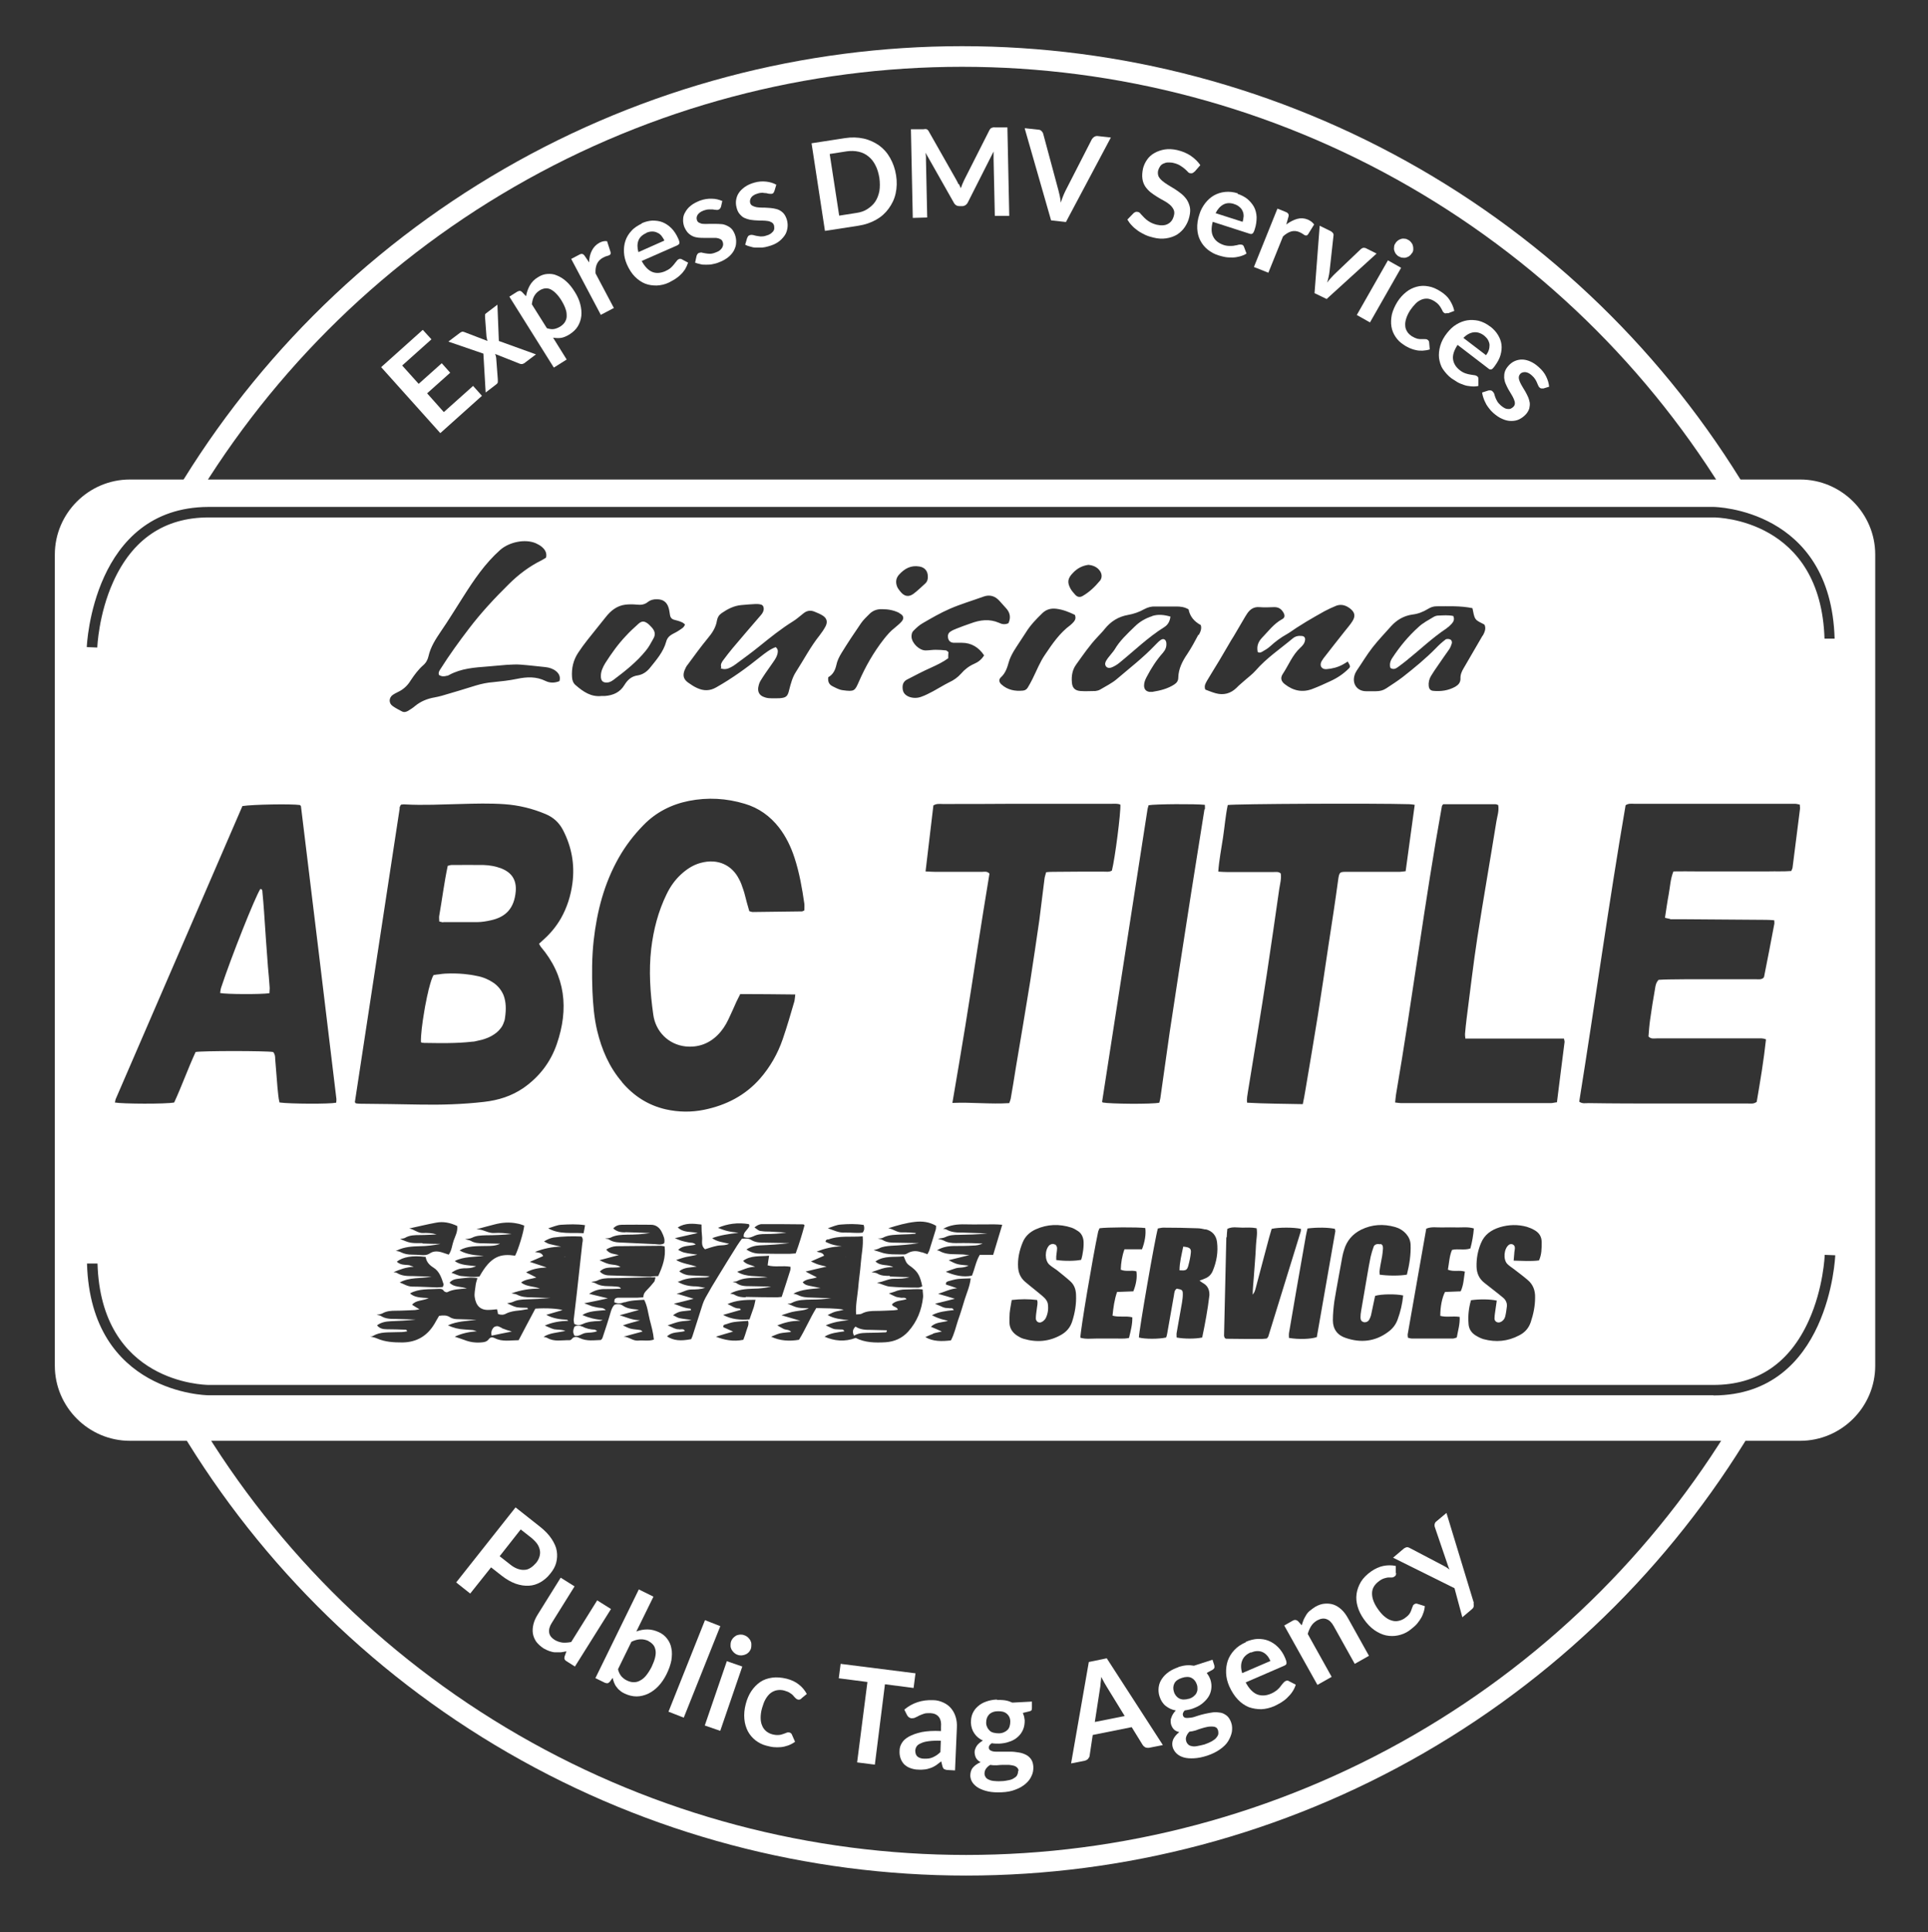 <?xml version="1.0" encoding="UTF-8"?> <svg xmlns="http://www.w3.org/2000/svg" xmlns:xlink="http://www.w3.org/1999/xlink" id="Layer_2" data-name="Layer 2" viewBox="0 0 93.53 93.72"><rect x="0" y="0" width="93.53" height="93.72" fill="#333333" stroke="none"/><defs><clipPath id="clippath"><rect width="90.6" height="23.76" style="fill: none;"></rect></clipPath><clipPath id="clippath-1"><rect x="2.93" y="68.38" width="90.6" height="25.35" transform="translate(96.47 162.1) rotate(180)" style="fill: none;"></rect></clipPath></defs><g id="Layer_1-2" data-name="Layer 1"><g><g style="clip-path: url(#clippath);"><circle cx="46.67" cy="46.67" r="43.93" style="fill: none; stroke: #fff; stroke-miterlimit: 10;"></circle></g><g style="clip-path: url(#clippath-1);"><circle cx="46.87" cy="46.55" r="43.93" style="fill: none; stroke: #fff; stroke-miterlimit: 10;"></circle></g><g><path d="M57.4,60.47c-.08.4-.18.77-.18,1.15.29.02.36,0,.42-.2.06-.22.11-.44.13-.66.02-.2-.06-.26-.37-.29Z" style="fill: #fff;"></path><path d="M55.89,29.89c-.32.1-.61.27-.85.51-.36.35-.72.68-.97,1.11-.07.11-.17.21-.25.32-.05.06-.1.12-.14.19-.06.09-.1.2-.03.3.07.1.2.09.29.05.12-.05.24-.12.34-.2.73-.59,1.4-1.25,2.2-1.75.16-.1.27-.26.3-.51-.31-.09-.6-.12-.88-.03Z" style="fill: #fff;"></path><path d="M41.03,60.99s0-.02-.01-.03c0,0,0,.02.01.03h0Z" style="fill: #fff;"></path><path d="M69.77,29.86c-.08,0-.16.03-.23.07-.25.15-.52.29-.73.49-.49.44-.91.95-1.27,1.5-.1.15-.14.31-.09.48.14.09.25.04.35-.03.14-.1.28-.21.42-.32.65-.52,1.25-1.1,1.94-1.56.1-.07.19-.15.27-.24.09-.1.14-.22.07-.37-.24-.05-.48-.03-.72-.02Z" style="fill: #fff;"></path><path d="M28.23,64.35c-.1-.06-.23-.07-.36,0-.06.14-.1.28,0,.44.21.06.35-.1.53-.13.17-.03.36,0,.57-.09-.07-.04-.09-.07-.12-.07-.21-.01-.42-.05-.61-.16Z" style="fill: #fff;"></path><path d="M24.35,64.42c-.07-.03-.14-.08-.22-.09-.06,0-.14.02-.18.06-.1.11-.14.24-.1.4.32-.07.62-.13.98-.2-.12-.04-.19-.06-.26-.08-.07-.03-.15-.05-.22-.08Z" style="fill: #fff;"></path><path d="M42.27,64.65c.21,0,.43-.01.64-.02.04,0,.12.02.11-.1-.25,0-.5-.02-.76-.02-.26,0-.51,0-.76-.16-.15.15-.15.28-.07.44.27-.16.55-.13.83-.14Z" style="fill: #fff;"></path><path d="M31.44,30.26c-.18-.14-.3-.15-.47,0-.21.19-.42.38-.61.59-.38.4-.7.85-1,1.32-.12.2-.21.4-.21.6-.01.24.08.34.28.34.13,0,.23-.06.33-.13.57-.43,1.13-.87,1.58-1.43.14-.17.25-.38.36-.58.11-.19.07-.36-.07-.52-.06-.07-.13-.14-.2-.2Z" style="fill: #fff;"></path><path d="M87.33,23.26H6.3c-2,0-3.64,1.64-3.64,3.64v39.35c0,2,1.64,3.64,3.64,3.64h81.03c2,0,3.64-1.64,3.64-3.64V26.9c0-2-1.64-3.64-3.64-3.64ZM83.11,67.68H10.09c-.06,0-5.69-.09-5.87-6.39h.51c.17,5.79,5.16,5.88,5.37,5.89h73.02c2.14,0,3.7-1.06,4.63-3.13.71-1.57.77-3.16.77-3.18l.51.02c0,.07-.29,6.78-5.9,6.8ZM5.58,53.47c.01-.05.01-.1.03-.15,2.05-4.75,4.11-9.49,6.15-14.22.52-.08,2.39-.11,2.79-.05.01.01.02.02.03.03,0,0,.02.02.02.03.58,4.73,1.15,9.46,1.72,14.2,0,.05,0,.11-.01.18-.34.07-2.21.06-2.75-.01-.06-.23-.07-.49-.1-.74-.04-.46-.07-.91-.11-1.37,0-.12-.01-.24-.1-.34-.39-.06-3.42-.06-3.76,0-.37.8-.67,1.65-1.04,2.45-.4.08-2.5.07-2.89,0ZM21.3,32.74c.11.08.24.08.38.04.04,0,.08-.02.11-.04.59-.32,1.23-.36,1.87-.41.31-.02.61-.06.92-.08.23-.01.46-.03.68-.01.4.03.8.08,1.2.12.19.02.37.08.52.2.14.12.22.27.16.48-.22.09-.46.1-.68-.01-.45-.22-.9-.2-1.38-.1-.38.08-.77.12-1.16.16-.28.02-.56.08-.83.16-.55.17-1.1.34-1.66.5-.12.03-.23.06-.35.08-.35.06-.67.19-.95.42-.1.09-.22.16-.33.23-.1.06-.2.08-.3.03-.15-.08-.31-.16-.45-.26-.2-.14-.19-.4,0-.54.08-.05.16-.1.25-.14.26-.12.47-.31.62-.56.18-.27.37-.53.61-.74.14-.12.22-.27.26-.45.1-.44.34-.81.59-1.18.38-.55.73-1.13,1.09-1.69.52-.82,1.06-1.62,1.79-2.27.44-.39,1.21-.55,1.73-.33.11.05.22.11.31.19.15.13.24.29.19.51-.07.04-.13.08-.2.12-.61.3-1.14.7-1.62,1.18-.68.67-1.33,1.37-1.91,2.13-.49.64-.96,1.29-1.39,1.97-.06.09-.12.18-.07.31ZM19.38,39.19s.03-.08.04-.11c0-.01.02-.02.04-.05.05,0,.11-.02.18-.01.9.05,1.8,0,2.7-.02.71-.02,1.42-.04,2.14.01.69.05,1.35.21,1.99.48.38.16.65.41.84.77.42.81.58,1.67.46,2.58-.08.61-.26,1.18-.56,1.71-.22.38-.49.71-.81,1-.08.07-.15.14-.25.23.03.05.05.1.08.14,1.21,1.42,1.37,3.02.78,4.73-.3.87-.84,1.58-1.61,2.12-.58.4-1.22.6-1.92.68-1.04.12-2.09.15-3.14.13-.95-.02-1.91-.03-2.86-.04-.08,0-.16-.01-.22-.02-.03-.03-.03-.04-.04-.05,0-.01-.01-.03,0-.04.72-4.74,1.45-9.48,2.17-14.22ZM34.96,32.42c.19.07.34.03.49-.05.08-.04.16-.09.24-.15.39-.29.78-.57,1.16-.88.52-.42,1.04-.84,1.62-1.2.18-.11.34-.26.51-.39.16-.13.34-.16.53-.08.15.06.3.12.43.21.18.13.21.3.11.5-.08.15-.18.3-.29.44-.44.55-.76,1.17-1.14,1.76-.18.27-.26.59-.34.9-.07.31-.16.37-.47.39-.15,0-.3.01-.44,0-.11,0-.21-.02-.31-.06-.2-.07-.3-.22-.28-.44.02-.12.05-.24.11-.34.16-.26.34-.52.52-.77.12-.18.26-.34.31-.56.02-.11.03-.21-.09-.31-.27.1-.5.28-.73.46-.68.55-1.39,1.06-2.15,1.49-.31.18-.61.18-.92.04-.16-.07-.31-.17-.45-.27-.22-.16-.27-.34-.17-.6.04-.1.09-.2.16-.28.31-.42.62-.85.95-1.25.22-.26.41-.54.46-.88.03-.16.1-.27.23-.36.29-.2.6-.36.96-.39.23-.02.45-.04.68-.05.08,0,.16,0,.24.02.11.02.15.09.16.2,0,.13-.06.23-.14.32-.46.53-.91,1.06-1.36,1.59-.16.19-.32.4-.47.6-.07.1-.14.2-.09.35ZM61,31.61c.07.07.15.05.22.01.14-.08.28-.16.4-.27.25-.23.52-.43.81-.59.16-.09.31-.21.47-.31.16-.1.32-.2.48-.3.29-.17.58-.34.87-.5.19-.1.38-.19.58-.27.25-.09.48-.01.68.15.22.18.25.36.1.6-.11.18-.26.34-.39.51-.34.43-.68.86-1.02,1.3-.03.04-.06.09-.09.14-.11.21,0,.39.23.38.28-.02.56-.09.81-.23.07-.04.14-.08.23-.14.13.22.14.25.05.34-.26.26-.56.46-.89.61-.28.13-.56.26-.85.37-.5.2-.95.1-1.36-.22-.18-.14-.23-.3-.1-.5.28-.42.46-.91.85-1.27.11-.1.21-.21.23-.37.02-.11-.04-.19-.15-.2-.17-.02-.32.01-.45.12-.61.51-1.27.95-1.8,1.56-.15.17-.34.31-.51.46-.14.13-.29.24-.42.38-.29.28-.63.36-1,.26-.18-.05-.35-.12-.51-.18-.07-.19.02-.31.09-.44.19-.32.39-.64.59-.97.16-.27.31-.53.47-.8.07-.13.15-.25.23-.38.16-.27.31-.53.47-.8.06-.1.12-.21.19-.31.14-.2.32-.32.58-.3.24.02.48.01.73,0,.22,0,.35.1.45.28.07.13.06.24-.08.31-.4.22-.66.58-.97.9-.18.19-.26.4-.21.66ZM71.08,50.38c.84,0,1.63,0,2.42,0,.79,0,1.58,0,2.37,0,.02.09.03.13.03.16-.12.97-.25,1.94-.37,2.93-.12.01-.21.04-.3.04-2.42,0-4.84,0-7.26,0-.09,0-.18-.02-.29-.03.02-.14.02-.26.04-.37.8-4.66,1.39-9.36,2.23-14.01,0-.02.03-.04.06-.09.83,0,1.67,0,2.52,0,.05,0,.1.02.15.04.05.29-.05.55-.09.81-.3,1.87-.63,3.74-.92,5.61-.2,1.3-.35,2.61-.52,3.92-.03.25-.06.51-.08.76,0,.06,0,.13.02.24ZM73.22,60.37s-.02.01-.03.02c-.23.18-.28.7-.07.92.09.09.21.17.32.25.22.17.45.34.66.52.27.22.38.52.37.86,0,.41-.08.8-.21,1.19-.1.3-.29.51-.57.65-.55.29-1.13.34-1.72.18-.14-.04-.27-.11-.4-.19-.2-.13-.32-.32-.33-.57-.03-.38.01-.75.12-1.13.44-.06.94-.05,1.25.02-.03.21-.06.42-.09.63-.01.08-.02.16-.02.24,0,.15.16.23.29.17.12-.05.2-.15.23-.27.04-.16.06-.32.08-.48.02-.17-.05-.32-.18-.43-.13-.11-.27-.22-.41-.33-.17-.13-.34-.27-.51-.4-.25-.2-.36-.46-.37-.77-.01-.4.06-.78.21-1.14.17-.42.5-.65.92-.78.43-.13.88-.14,1.31-.02.13.04.25.09.37.16.23.13.35.32.35.59,0,.3,0,.59-.13.88-.4.05-.8.02-1.23.01.01-.14.02-.24.03-.34,0-.09.03-.19.03-.28,0-.15-.16-.23-.29-.15ZM71.06,61.7c-.05.32-.06.64-.2.94-.27.01-.52.02-.76.03-.14.27-.23.7-.23,1.16.3.08.61,0,.94.05.02.34-.08.66-.14,1-.07.02-.13.05-.19.05-.66,0-1.32,0-1.98,0-.06,0-.13-.02-.2-.04,0-.06-.02-.12-.01-.17.3-1.71.6-3.41.9-5.12.26-.11.52-.05.77-.06.26,0,.51-.01.77,0,.25,0,.51-.03.77.05-.03.33-.08.64-.17.97-.29.1-.59,0-.89.07-.13.3-.14.63-.2.96.29.12.57,0,.84.1ZM66.95,60.36c-.12-.04-.27,0-.31.11-.06.16-.11.33-.15.5-.06.29-.11.58-.16.87-.1.58-.2,1.16-.3,1.75-.02.11-.03.21-.03.32,0,.12.05.19.14.22.1.03.22-.01.28-.11.04-.07.07-.15.09-.22.05-.24.1-.47.15-.71.02-.08.03-.16.05-.23.28-.09,1.01-.1,1.36-.02-.04.4-.13.79-.27,1.17-.09.25-.25.45-.46.6-.63.47-1.33.54-2.06.29-.4-.13-.62-.43-.62-.85,0-.31.03-.62.07-.92.12-.73.26-1.45.39-2.18.02-.11.05-.21.08-.31.13-.45.41-.78.83-.99.53-.26,1.08-.29,1.65-.13.21.06.39.17.54.34.13.15.2.32.21.51.02.5-.06.99-.18,1.46-.33.06-.93.06-1.32,0,0-.07-.02-.15,0-.22.03-.23.08-.45.12-.68.02-.12.03-.24.04-.36,0-.1,0-.19-.12-.23ZM62.14,42.38c-.11-.11-.24-.08-.36-.08-.75,0-1.51,0-2.26,0-.13,0-.26-.01-.42-.02.04-.57.15-1.11.23-1.65.08-.53.12-1.06.23-1.58.38-.06,7.13-.09,8.82-.04.08,0,.16.02.25.03-.15,1.08-.29,2.14-.44,3.22-.11.01-.2.03-.28.03-.34,0-.67,0-1.01,0-.5,0-1,0-1.49,0-.42,0-.44-.02-.5.43-.14,1.04-.3,2.07-.46,3.11-.17,1.14-.34,2.29-.52,3.43-.2,1.22-.4,2.44-.61,3.66-.03.2-.07.39-.12.64-.93-.02-1.81-.02-2.7-.07-.03-.2.02-.37.04-.54.31-1.91.63-3.82.92-5.73.21-1.37.4-2.74.6-4.11.04-.25.11-.5.07-.74ZM59.51,60.01c0-.13.02-.27.03-.4.24-.12.49-.06.72-.06.23,0,.45-.02.7.03.05.28-.02.55-.03.81-.01.27-.03.54-.05.81-.02.27-.04.54-.06.8-.02.27-.05.53-.05.8.09-.1.12-.22.15-.33.22-.82.43-1.64.65-2.45.04-.14.08-.28.12-.41.33-.08,1.08-.08,1.42,0,0,.05,0,.11-.02.16-.52,1.68-1.04,3.36-1.56,5.05-.01.04-.04.07-.08.11-.07,0-.15.02-.23.02-.58,0-1.16,0-1.73-.01-.02,0-.05-.02-.08-.04,0-.03-.03-.07-.03-.11.04-1.59.07-3.17.11-4.76ZM62.53,64.67c.12-.7.24-1.4.36-2.1.15-.87.31-1.75.46-2.62.02-.12.05-.23.08-.36.48-.06,1.02-.05,1.33.02,0,.04.02.07.02.11-.3,1.72-.6,3.44-.9,5.14-.29.1-.88.12-1.35.04,0-.07-.01-.15,0-.22ZM71.93,30.82c-.31.53-.62,1.07-.93,1.6-.09.15-.16.31-.15.5,0,.19-.1.3-.25.39-.34.19-.71.24-1.09.2-.12-.02-.18-.09-.2-.22-.02-.18.02-.35.11-.5.1-.17.22-.34.33-.5.18-.27.37-.53.55-.79.06-.09.1-.19.13-.29.02-.08-.01-.17-.1-.2-.06-.02-.14-.02-.19,0-.17.13-.33.27-.48.43-.5.51-1.05.96-1.61,1.4-.26.2-.53.37-.8.55-.15.1-.31.14-.5.14-.16,0-.32,0-.48,0-.46,0-.73-.41-.52-.88.02-.04.04-.07.06-.11.26-.38.49-.77.77-1.13.28-.36.6-.69.9-1.03.28-.31.62-.51,1.04-.57.27-.03.52-.13.75-.27.13-.08.26-.13.42-.13.58,0,1.15-.03,1.74.09.05.2.06.39.15.52.08.12.26.18.4.26.01,0,.02.02.04.03.08.19,0,.36-.09.53ZM58.49,59.63c.32.08.51.3.55.62.06.48-.02.94-.2,1.38-.07.18-.2.32-.39.39-.07.03-.14.06-.26.1.09.07.15.11.22.15.18.12.26.3.26.52,0,.01,0,.03,0,.04-.08.69-.21,1.38-.35,2.05-.33.07-.87.07-1.24,0,0-.07-.01-.15,0-.22.08-.49.18-.98.26-1.47.02-.13.04-.27.04-.4,0-.21-.02-.23-.29-.28-.12.07-.12.2-.14.32-.11.62-.22,1.24-.33,1.87-.01.06-.03.13-.05.18-.36.08-1.03.08-1.32,0,0-.32.79-4.87.92-5.29.08-.01.17-.04.26-.04.55,0,1.1.01,1.65.03.13,0,.27.03.4.06ZM55.13,61.68c.04.28-.01.61-.15.96-.25.01-.52.02-.79.03-.13.38-.18.76-.22,1.15.32.09.64,0,.96.08.01.34-.08.66-.16,1-.27.06-.54.02-.8.03-.26,0-.51,0-.77,0-.26,0-.53.04-.79-.04,0-.35.59-3.85.86-5.13.01-.06.05-.12.07-.18.33-.05,1.88-.06,2.22-.01.04.29-.02.67-.16,1.03h-.85c-.12.33-.17.66-.18.99.26.11.52.01.76.08ZM51.17,60.37c-.07-.05-.15-.03-.23.01-.01,0-.02.02-.03.02-.23.22-.24.74,0,.95.11.1.24.17.36.26.22.18.44.35.65.54.19.17.27.39.28.65.02.45-.05.88-.19,1.31-.09.28-.27.49-.53.64-.58.33-1.19.38-1.83.19-.1-.03-.2-.08-.29-.14-.24-.15-.39-.37-.39-.66,0-.15,0-.3.01-.44.02-.2.06-.4.1-.64.43-.05.83-.05,1.23,0,.05.15,0,.28-.01.41-.02.16-.05.32-.05.48,0,.15.14.25.28.18.08-.04.16-.11.2-.19.11-.22.14-.46.1-.71-.02-.1-.09-.2-.16-.27-.14-.14-.31-.26-.46-.39-.17-.14-.34-.27-.5-.41-.2-.18-.3-.41-.32-.67-.03-.42.06-.83.22-1.22.12-.3.35-.51.64-.64.56-.25,1.14-.27,1.73-.08.11.04.22.1.32.17.15.1.23.25.26.44.03.25-.02.66-.11.95-.28.06-.8.07-1.21.01,0-.06,0-.12,0-.18.01-.13.04-.27.04-.4,0-.06-.04-.13-.08-.17ZM43.17,61.89c-.22,0-.43,0-.62-.12-.08-.04-.18-.04-.27-.06.34-.11.67-.27,1.05-.24-.26-.16-.6-.03-.86-.28.43-.3.91-.19,1.37-.25.06.13.09.25.16.34.07.09.19.15.28.23.25.2.37.42.46.89-.07.02-.14.07-.21.06-.46,0-.92-.01-1.37-.05-.19-.02-.37-.12-.62-.19.33-.04.56-.2.84-.19.25,0,.5,0,.74-.08-.32,0-.64-.02-.96-.03ZM44.71,60.75c-.22-.08-.44-.09-.66.03-.06.03-.12.07-.18.07-.39-.01-.78.03-1.16-.11-.11-.04-.23-.07-.33-.1.08-.02.18-.04.26-.08.18-.1.38-.11.58-.13.45-.02.91-.06,1.36-.13-.37,0-.74-.02-1.1-.02-.23,0-.45,0-.66-.13-.07-.04-.15-.05-.24-.07.09-.01.18,0,.25-.04.3-.16.62-.14.94-.16.21,0,.43-.02.64-.03,0-.01.01-.03.02-.04-.23-.01-.45-.04-.68-.03-.24.01-.42-.17-.66-.2.44-.14.86-.26,1.3-.31.35-.04.69,0,1.02.19,0,.07,0,.14-.02.2-.1.33-.21.67-.31,1-.02.06-.06.11-.09.18-.1-.04-.19-.07-.28-.1ZM45.26,64.69c.12-.04.25-.06.43-.1-.2-.09-.35-.16-.53-.23.24-.24.54-.2.83-.29-.18-.05-.31-.07-.43-.12-.13-.04-.24-.1-.35-.15.31-.17.68-.21,1.06-.25-.06-.13-.15-.08-.22-.09-.08-.02-.16,0-.24-.03-.08-.02-.15-.06-.22-.09-.07-.03-.15-.06-.23-.1.33-.08.66-.16.96-.24-.25-.08-.53-.16-.81-.24.3-.09.58-.24.92-.27-.18-.06-.37-.13-.54-.18-.02-.12.06-.14.11-.16.15-.04.31-.09.47-.11.2-.02.4-.02.62-.03-.04.38-.19.7-.29,1.02-.1.33-.2.67-.32,1-.11.33-.18.67-.35.99-.44.05-.86.06-1.24-.16.1-.04.23-.11.36-.15ZM45.88,61.69c.15-.05.32-.12.49-.17.17-.05.37,0,.62-.13-.24-.03-.39-.03-.54-.07-.15-.04-.29-.12-.43-.19.32-.08.66-.16,1.01-.25-.11,0-.21-.02-.32-.03-.12,0-.24-.01-.36-.01-.27,0-.54-.02-.78-.16-.03-.02-.08-.02-.12-.03.27-.16.55-.21.86-.21.3,0,.59,0,.89-.02.16,0,.32-.03.47-.1-.19,0-.38-.02-.57-.02-.24,0-.48-.01-.73,0-.2,0-.4-.02-.58-.12-.08-.04-.18-.06-.29-.09.13-.03.26-.03.36-.08.2-.1.41-.11.63-.11.47-.01.94-.02,1.41-.07-.39-.01-.78-.03-1.17-.04-.28,0-.56,0-.82-.15-.04-.03-.1-.02-.16-.03.33-.19.7-.23,1.07-.22.47.01.94,0,1.41,0,.12,0,.24.01.39.02-.15.5-.29.97-.44,1.46h-.65c-.19.32-.24.67-.38,1.01-.44.09-.87-.02-1.27-.19ZM46.2,53.51c.22-1.29.43-2.52.63-3.75.2-1.23.39-2.47.58-3.7.19-1.23.39-2.46.59-3.68-.11-.13-.24-.09-.35-.09-.77,0-1.53,0-2.3,0-.13,0-.26-.01-.45-.02.13-1.11.26-2.16.38-3.2.16-.1.31-.07.45-.07,1.14,0,2.29,0,3.43-.01,1.59,0,3.17,0,4.76,0,.14,0,.29-.02.43.04.03.35-.26,2.62-.41,3.2-.13.08-.29.05-.43.05-.78,0-1.56,0-2.34.01-.13,0-.27,0-.42.02-.03.12-.07.22-.08.32-.09.67-.16,1.33-.25,2-.14.98-.29,1.97-.44,2.95-.23,1.41-.46,2.81-.7,4.21-.08.5-.16,1.01-.25,1.51-.01.06-.04.12-.07.21-.91.06-1.82-.05-2.75-.01ZM58.43,39.26c-.21,1.34-.43,2.68-.64,4.02-.2,1.29-.4,2.57-.6,3.86-.15.98-.3,1.96-.45,2.95-.15,1.04-.29,2.07-.44,3.11-.01.1-.04.2-.06.29-.37.08-2.38.06-2.75-.01,0-.01-.02-.02-.02-.03,0-.01-.01-.03,0-.04.73-4.72,1.47-9.45,2.2-14.17.01-.06.04-.13.05-.18.33-.06,2.27-.07,2.73-.02,0,.07.01.15,0,.22ZM58.14,30.78c-.17.32-.34.64-.54.94-.24.35-.43.72-.44,1.15,0,.15-.07.25-.19.33-.32.21-.69.3-1.06.36-.05,0-.11,0-.16,0-.17-.03-.25-.14-.25-.31,0-.15.06-.29.13-.42.22-.42.47-.81.79-1.17.12-.14.18-.29.16-.48-.02-.17-.15-.23-.28-.13-.1.07-.18.16-.27.25-.57.6-1.22,1.1-1.84,1.63-.24.21-.54.35-.82.52-.07.04-.15.06-.23.07-.24,0-.48.02-.73,0-.26-.02-.39-.15-.41-.41-.03-.32.02-.62.21-.88.33-.46.65-.93,1.04-1.34.12-.13.24-.25.35-.39.29-.36.66-.59,1.12-.67.28-.05.54-.14.79-.28.17-.09.34-.14.54-.13.34,0,.67,0,1.01,0,.2,0,.4.02.6.14q.09.49.59.76c.06.18-.02.34-.1.49ZM53.36,28.17c-.24.29-.51.55-.84.74-.14.08-.26.05-.36-.06-.08-.09-.16-.18-.22-.28-.18-.32-.15-.52.12-.79.2-.21.44-.34.74-.38.23.02.44.11.57.31.09.14.1.31,0,.45ZM52.14,29.82c.06.14.03.24-.04.33-.05.06-.11.12-.17.17-.52.38-.88.91-1.23,1.43-.25.36-.41.78-.61,1.18-.07.14-.15.29-.23.42-.05.08-.12.14-.23.15-.39.04-.75-.03-1.05-.3-.12-.11-.14-.24-.02-.35.22-.2.3-.46.38-.74.05-.18.14-.35.23-.51.19-.31.4-.61.59-.91.22-.36.51-.66.81-.95.19-.18.41-.24.67-.21.33.04.62.16.89.29ZM48.92,30.23c-.16.08-.32.05-.46-.02-.46-.2-.92-.14-1.37.03-.23.08-.46.16-.68.25-.1.04-.2.08-.29.14-.12.07-.15.18-.13.31.03.15.12.23.27.24.13,0,.27,0,.4,0,.46,0,.82.22,1.08.61-.12.2-.29.33-.48.41-.25.11-.46.27-.64.48-.16.18-.36.32-.58.42-.26.13-.51.29-.77.43-.19.1-.38.2-.58.27-.19.07-.4.07-.59,0-.17-.07-.29-.18-.31-.38-.02-.19.02-.35.2-.45.39-.2.78-.41,1.19-.59.28-.13.56-.26.82-.45,0-.1,0-.21.01-.3-.05-.03-.08-.07-.11-.08-.17-.02-.35-.03-.52-.03-.16,0-.32.03-.48.03-.3,0-.65-.34-.68-.64-.01-.13.02-.25.11-.33.13-.13.27-.26.43-.35.43-.25.86-.5,1.32-.7.53-.23,1.08-.39,1.63-.59.3-.11.56-.03.77.2.12.13.23.26.35.39.17.2.21.43.1.68ZM44.89,28.3c-.19.17-.37.35-.57.5-.23.17-.44.14-.63-.09-.06-.07-.12-.15-.16-.23-.09-.21-.08-.42.08-.6.27-.3.58-.47.99-.4.25.04.41.21.41.48.01.12-.02.25-.13.35ZM43.62,29.74c.23.11.26.27.09.44-.09.1-.2.18-.3.27-.21.16-.37.35-.53.55-.5.64-.9,1.34-1.22,2.08-.19.43-.21.48-.78.4-.17-.02-.33-.11-.49-.19-.16-.08-.24-.21-.21-.44.23-.13.33-.33.39-.58.04-.21.14-.41.25-.59.3-.49.62-.97.95-1.45.11-.16.26-.3.41-.45.17-.17.38-.24.62-.23.29,0,.56.05.82.18ZM40.78,59.4c.37-.03.74-.04,1.12.02.04.14.04.25-.05.37-.28.04-.57-.01-.86,0-.29.02-.54-.11-.83-.21.22-.07.42-.17.63-.18ZM40.17,60.13c.54-.21,1.11-.11,1.68-.16.04.47-.06.88-.09,1.29-.03.42-.1.83-.13,1.24-.04.41-.13.82-.1,1.26.11-.01.21,0,.28-.04.22-.12.46-.13.7-.13.28,0,.56-.02.85-.03.06,0,.13-.02.2-.03-.06-.16-.25-.12-.29-.26.19-.2.47-.17.71-.25-.08-.11-.19-.05-.28-.07-.09-.02-.19-.02-.27-.06-.1-.04-.19-.09-.31-.15.1-.03.19-.05.27-.08.18-.08.36-.11.55-.11.27,0,.53-.04.82,0,0,.14.03.26.02.37-.07.63-.29,1.19-.72,1.67-.3.33-.67.49-1.1.52-.5.03-1,.02-1.45-.21-.53.2-1.03.15-1.51-.06.28-.18.62-.21.96-.26-.05-.12-.14-.08-.21-.09-.09-.01-.19,0-.28-.02-.08-.02-.15-.06-.22-.09-.07-.03-.14-.07-.19-.09.35-.15.73-.22,1.12-.25-.36-.04-.72-.07-1.03-.25.11-.05.23-.12.36-.16.14-.04.28-.05.42-.1-.44-.08-.88-.06-1.33-.08-.31.5-.53,1.04-.84,1.54-.47.08-.93.05-1.35-.15.13-.05.27-.12.42-.16.17-.04.34-.04.55-.07-.11-.13-.26-.09-.37-.15-.11-.06-.21-.11-.3-.17.34-.13.68-.23,1.12-.22-.35-.1-.63-.19-.92-.27.23-.07.45-.16.67-.19.22-.04.45-.04.66-.15-.17,0-.35,0-.52-.03-.17-.03-.32-.12-.52-.19.08-.01.15,0,.21-.04.3-.16.62-.15.94-.16.32,0,.64-.02.97-.07-.33,0-.66-.02-.98-.03-.22,0-.43-.02-.63-.12-.08-.04-.17-.05-.22-.07.4-.21.86-.22,1.32-.27-.15-.03-.3-.06-.45-.09-.16-.03-.31-.05-.42-.19.19-.18.45-.15.69-.24-.19-.09-.34-.17-.55-.28.38-.09.7-.17,1.02-.24-.13-.03-.27-.06-.4-.1-.13-.04-.24-.1-.36-.15.2-.09.42-.18.64-.28-.08-.18-.25-.14-.36-.2.39-.15.79-.25,1.22-.25-.14-.02-.28-.04-.42-.08-.13-.03-.25-.09-.37-.14,0-.11.08-.11.13-.13ZM30.32,63.17c.3-.1.61-.1.93-.12.16.31.19.65.27.97.08.31.17.62.2.96-.26.09-.52.02-.77.05-.25.02-.45-.19-.7-.19.3-.08.6-.16.92-.25-.03-.02-.06-.06-.1-.07-.16-.03-.32-.03-.48-.07-.14-.04-.27-.11-.37-.16.12-.04.27-.09.42-.13.14-.04.28-.07.41-.12-.35.01-.65-.14-.99-.24.31-.08.61-.17.94-.26-.09-.01-.16-.03-.22-.03-.2-.02-.4-.06-.57-.18-.12-.08-.25-.09-.4-.04-.09.09-.14.21-.18.34-.12.42-.26.84-.4,1.26-.01.04-.04.07-.08.11-.34.01-.68.07-1.02-.09-.14-.07-.28-.1-.4.05-.02.03-.07.05-.11.05-.36-.01-.73.09-1.07-.11-.06-.03-.13-.04-.18-.05.28-.19.64-.2,1.06-.29-.24-.08-.4-.05-.55-.08-.15-.04-.3-.12-.45-.18.36-.16.73-.22,1.14-.23-.04-.03-.05-.05-.06-.05-.35-.02-.68-.06-1.01-.24.28-.08.54-.16.79-.23-.22-.07-.79-.11-1.32-.07-.13.25-.27.51-.41.77-.13.25-.26.5-.4.76-.4,0-.79.09-1.16-.1-.1-.05-.21-.06-.29.05-.1.14-.25.15-.39.16-.27.02-.54-.02-.79-.12-.16-.06-.33-.11-.47-.16.32-.15.68-.24,1.07-.26-.07-.02-.13-.05-.2-.06-.13-.01-.27-.02-.4-.03q-.42-.02-.8-.2c.43-.2.91-.21,1.39-.27-.29-.01-.58-.02-.87-.03-.15,0-.29-.01-.43-.1-.16-.1-.33-.09-.52-.06-.08.13-.15.26-.22.38-.35.59-.86.9-1.56.91-.42,0-.83-.02-1.22-.19-.11-.05-.23-.07-.35-.1.05,0,.11,0,.15-.03.36-.21.75-.16,1.14-.18.17,0,.34,0,.51-.04-.02-.09-.08-.08-.13-.08-.28-.01-.56-.02-.85-.02-.18,0-.35-.03-.48-.19.2-.15.43-.19.67-.2.4-.02.81-.03,1.21-.08-.32-.01-.64-.02-.96-.03-.26,0-.51,0-.74-.15-.05-.03-.13-.03-.2-.05.1-.02.2-.03.28-.07.21-.12.43-.13.66-.13.3,0,.59-.02.89-.03.06,0,.12-.02.25-.04-.16-.09-.25-.15-.36-.22.19-.23.49-.18.81-.32-.38-.03-.68-.02-.91-.23.43-.24.92-.19,1.4-.22.1,0,.18,0,.24.1.03.04.13.08.17.06.27-.14.57-.15.95-.18-.33-.11-.63-.05-.84-.28.09-.11.21-.16.34-.18.33-.04.66-.1,1.01-.04-.04.14-.08.25-.09.37-.02.19-.07.38-.04.56.06.4.27.64.71.61.12,0,.24-.02.37-.03.02.08.04.15.05.23.14.05.27.05.39-.02.2-.1.41-.13.62-.15.15-.01.29-.05.45-.07-.02-.03-.03-.05-.04-.06-.17-.01-.35,0-.52-.03-.17-.04-.32-.13-.46-.19.08-.02.2-.03.29-.07.2-.1.41-.11.63-.12.4-.01.79-.03,1.19-.07-.32,0-.64-.02-.97-.03-.23,0-.45-.02-.66-.13-.08-.04-.18-.04-.27-.06.44-.16.9-.24,1.38-.23-.29-.13-.64-.08-.91-.3.21-.16.47-.16.74-.24-.19-.1-.34-.17-.5-.25.31-.17.63-.22,1-.24-.3-.1-.57-.19-.82-.27.21-.09.43-.18.65-.28-.09-.2-.27-.16-.4-.2.4-.16.82-.25,1.27-.26-.19-.04-.39-.08-.58-.13-.08-.02-.14-.07-.25-.12.16-.1.3-.16.46-.19.45-.06.91-.07,1.36-.05.09.11.06.22.04.32-.09.82-.18,1.63-.27,2.45-.05.43-.1.85-.15,1.28,0,.06.02.13.03.19.14.08.28.07.4.01.25-.12.52-.14.79-.15.06,0,.13-.02.19-.05-.35-.02-.69-.11-.99-.24.31-.2.71-.2,1.14-.24-.14-.13-.26-.1-.37-.12-.1-.02-.21-.04-.31-.07-.11-.04-.22-.09-.37-.14.41-.08.79-.16,1.15-.24-.28-.07-.57-.14-.91-.22.27-.18.53-.24.81-.23.24,0,.48-.01.73-.02-.05-.1-.14-.09-.21-.1-.13-.01-.27-.02-.4-.02-.22,0-.43-.03-.62-.14-.06-.03-.13-.04-.21-.07.11-.02.21-.02.29-.06.21-.11.44-.12.67-.12.58,0,1.16-.03,1.73-.04.13,0,.27,0,.43,0-.03.09-.03.16-.06.21-.12.15-.24.29-.37.42-.09.09-.16.18-.16.34-.11,0-.21.02-.31.02-.31,0-.62,0-.93,0-.05,0-.11.03-.14.06-.03.03-.02.1-.03.16.17.08.32.06.48,0ZM20.48,60.3c-.19,0-.38.01-.56-.02-.17-.03-.33-.11-.51-.18.09-.02.17-.02.23-.05.23-.14.49-.14.74-.14.27,0,.54-.02.8-.03-.22-.07-.45-.08-.67-.07-.24.01-.42-.18-.66-.22.43-.09.86-.2,1.3-.28.35-.07.69,0,1.03.16.03.27-.09.48-.17.7-.08.22-.09.47-.24.69-.1-.03-.2-.07-.3-.1-.21-.07-.43-.09-.62.04-.14.09-.28.09-.42.08-.15-.01-.3-.02-.44-.02-.19,0-.37-.03-.55-.12-.07-.04-.17-.05-.25-.07.03,0,.05-.01.08-.02.35-.17.72-.19,1.1-.2.33,0,.67-.05,1-.11-.29,0-.58-.01-.87-.02ZM22.3,60.65c.37-.22.81-.2,1.26-.21.24,0,.48,0,.7-.11-.28,0-.56-.02-.84-.02-.2,0-.4-.01-.58-.12-.08-.04-.18-.05-.28-.08.12-.02.24-.02.34-.07.21-.11.44-.11.67-.12.42,0,.83-.02,1.25-.06-.28-.04-.57-.07-.85-.05-.3.02-.53-.19-.86-.18.32-.09.59-.16.86-.23.37-.1.74-.13,1.12-.05.12.02.23.06.34.1-.02.3-.29,1.17-.44,1.46-.69-.1-1.17,0-1.73,1.01-.29.05-.58,0-.87-.02-.15-.01-.3-.1-.49-.16.21-.15.4-.21.61-.22.17,0,.34.01.59-.1-.42-.05-.77-.05-1.04-.25.43-.22.92-.19,1.41-.25-.41-.02-.82-.07-1.15-.25ZM19.89,61.38c-.09-.02-.19-.02-.28-.03-.13-.01-.26-.05-.36-.15.3-.23.75-.31,1.4-.23.03.23.17.39.38.52.29.18.39.5.49.81,0,.03-.02.07-.04.13-.09,0-.18.02-.27.02-.4-.01-.81-.04-1.21-.04-.24,0-.43-.14-.61-.2.47-.26,1.02-.19,1.55-.28-.3-.01-.6-.02-.9-.03-.27,0-.54,0-.78-.15-.05-.03-.11-.03-.17-.04.31-.13.62-.25.98-.26-.06-.02-.12-.05-.18-.06ZM26.6,59.58c.22-.06.42-.16.63-.17.37-.02.75-.04,1.15.02-.02.14-.04.25-.07.39-.58-.04-1.16.07-1.7-.23ZM31.59,61.93c-.66-.02-1.31-.04-1.97-.06-.19,0-.37-.03-.52-.19.28-.29.66-.15,1-.22-.17-.12-.37-.1-.54-.14-.17-.04-.32-.12-.48-.19.3-.08.61-.16.94-.25-.22-.06-.46-.05-.61-.27.15-.09.31-.15.49-.16.72,0,1.45-.02,2.17-.02.05,0,.1.02.17.03.07.52-.1.98-.31,1.44-.13,0-.23.02-.34.02ZM30.33,59.78c-.21,0-.4-.03-.58-.19.11-.13.26-.18.42-.18.47,0,.94-.01,1.41,0,.25,0,.43.15.53.37.08.17.16.34.11.53-.15.09-.3.05-.44.04-.5-.02-.99-.05-1.49-.07-.25-.01-.51,0-.74-.15-.05-.04-.13-.03-.2-.05.1-.02.2-.01.28-.05.25-.13.52-.13.79-.14.37,0,.75-.02,1.12-.08-.4-.01-.8-.03-1.21-.04ZM30.17,52.48c-.62-.72-.98-1.57-1.2-2.48-.15-.63-.2-1.27-.23-1.92-.03-.82-.03-1.64.06-2.46.16-1.42.51-2.77,1.22-4.02.33-.58.73-1.1,1.19-1.57.61-.63,1.36-1.01,2.21-1.18.91-.18,1.82-.13,2.71.14.68.2,1.23.6,1.66,1.15.34.44.58.94.75,1.46.24.73.37,1.48.48,2.24.01.1,0,.21,0,.32-.05.02-.08.05-.12.05-.79.01-1.59.02-2.38.03-.05,0-.1-.02-.17-.04-.04-.14-.08-.28-.12-.42-.06-.21-.1-.42-.17-.62-.06-.18-.12-.36-.21-.52-.33-.65-1-1.02-1.87-.78-.37.1-.68.31-.96.57-.29.27-.51.59-.68.94-.41.84-.64,1.73-.75,2.66-.12,1.06-.05,2.12.1,3.18.11.83.74,1.46,1.57,1.55.6.06,1.14-.13,1.57-.57.21-.21.37-.46.5-.73.14-.29.27-.59.4-.88.06-.12.12-.24.18-.36.89,0,1.76.01,2.67.02-.02.14-.02.23-.04.32-.18.62-.36,1.24-.57,1.85-.24.7-.61,1.35-1.1,1.91-.72.82-1.64,1.29-2.7,1.51-.63.13-1.26.12-1.88-.02-.86-.2-1.55-.65-2.12-1.32ZM32.99,64.49c-.06-.02-.14,0-.2-.03-.08-.02-.15-.06-.22-.09-.06-.03-.12-.05-.18-.08.19-.06.38-.14.58-.18.19-.04.39-.03.58-.08-.2-.03-.4-.05-.59-.09-.1-.02-.19-.09-.31-.14.14-.1.27-.17.43-.19.14-.02.29-.03.44-.05-.01-.04-.02-.08-.02-.08-.29-.02-.54-.14-.81-.24.33-.08.66-.16.96-.24-.25-.08-.53-.16-.83-.25.26-.03.46-.2.72-.2.22,0,.45-.01.67-.08-.14-.02-.28-.06-.43-.07-.33,0-.64-.06-.91-.23.02,0,.06,0,.1-.02.38-.18.78-.17,1.18-.18.09,0,.19-.01.28-.06-.29-.01-.57-.03-.86-.04-.22,0-.42-.05-.62-.2.25-.21.56-.18.85-.23-.35-.11-.71-.15-1-.32.14-.04.31-.11.49-.15.18-.04.36-.06.54-.11-.21-.03-.42-.05-.63-.1-.1-.02-.2-.08-.3-.13.23-.24.54-.17.85-.26-.12-.11-.23-.08-.33-.1-.12-.02-.24-.05-.35-.08-.1-.03-.2-.07-.33-.13.38-.09.73-.16,1.11-.25-.34-.08-.69,0-.97-.27.37-.23.74-.19,1.15-.14,0,.22.01.41.03.61.02.19-.07.41.14.59.19-.06.39-.13.59-.17.19-.04.39,0,.58-.1-.3-.07-.6-.1-.82-.27.37-.14.82-.21,1.28-.26-.18-.02-.35-.04-.52-.08-.18-.04-.35-.11-.48-.16.45-.2.97-.27,1.5-.18.05.1,0,.14-.04.2-.09.13-.24.22-.21.42.16.07.32.04.47-.03.19-.1.38-.11.59-.11.34,0,.67-.02,1.01-.07-.28-.02-.55-.03-.83-.05-.12,0-.24,0-.36-.02-.14-.01-.14-.02-.36-.18.11-.09.23-.16.36-.16.67,0,1.34,0,2.01.01.01,0,.02.01.06.04-.12.45-.26.91-.43,1.37-.1,0-.2.02-.29.02-.48,0-.97,0-1.45-.01-.23,0-.44-.06-.65-.2.2-.13.41-.19.64-.2.48-.02.97-.05,1.45-.11-.39,0-.78-.02-1.17-.02-.24,0-.48,0-.7-.14-.13-.08-.28-.06-.44-.05-.08.11-.16.22-.23.33-.31.49-.61.98-.91,1.47-.22.35-.43.71-.63,1.07-.11.2-.17.42-.24.64-.13.41-.26.82-.39,1.22-.02.05-.04.1-.06.14-.53.1-.84.07-1.17-.13.23-.24.56-.18.86-.26-.04-.12-.14-.08-.2-.09ZM35.56,64.59c-.17-.08-.33-.15-.47-.21-.02-.11.06-.13.12-.14.13-.04.25-.09.39-.11.22-.03.45-.04.69-.06.06.19-.04.33-.08.48-.04.15-.1.3-.15.44-.49.1-.92.01-1.33-.15.25-.08.53-.16.84-.25ZM35.09,63.78c.28-.08.55-.16.84-.24.01-.05-.04-.07-.09-.07-.21,0-.37-.15-.55-.21.41-.19.86-.21,1.36-.21-.03.14-.05.25-.08.35-.07.2-.14.4-.21.6-.45.04-.87,0-1.27-.21ZM36.18,62.93c-.19,0-.37-.02-.54-.12-.06-.04-.15-.04-.22-.06.35-.19.75-.23,1.15-.24.28,0,.56-.04.84-.1-.34,0-.67-.02-1.01-.02-.25,0-.48,0-.69-.16-.03-.02-.08-.02-.17-.05.1-.02.16-.01.2-.03.32-.17.67-.16,1.02-.17.16,0,.32-.02.48-.02-.51-.09-1.04.01-1.48-.27.26-.08.54-.24.87-.24-.19-.1-.42-.1-.58-.29.38-.28.81-.2,1.26-.25-.03.17-.05.31-.07.47.36.1.73,0,1.11.07,0,.06,0,.13-.02.19-.13.42-.27.84-.41,1.27-.08,0-.15.02-.21.02-.51,0-1.02-.01-1.53-.02ZM32.94,30.58c-.1.07-.21.12-.32.18-.15.08-.26.2-.3.36-.14.51-.48.89-.8,1.29-.15.18-.34.31-.57.35-.31.04-.5.21-.66.47-.21.35-.54.5-.94.53-.05,0-.11,0-.16,0-.52.06-.9-.21-1.26-.52-.12-.1-.17-.23-.18-.39-.03-.43.06-.83.3-1.19.14-.21.29-.42.45-.62.29-.37.59-.73.88-1.1.25-.32.55-.56.96-.61.18-.02.38-.02.56,0,.2.02.37,0,.53-.13.13-.1.29-.14.45-.13.29,0,.48.14.56.43.03.1.04.21.06.32.02.14.09.22.23.25.12.03.23.06.34.11.06.02.11.07.16.11-.05.16-.18.21-.29.29ZM81.01,44.59c.21,0,.43,0,.65,0,1.34.01,2.69.02,4.03.03.12,0,.24.01.38.02,0,.08.02.14,0,.2-.16.84-.32,1.69-.49,2.53,0,.02-.02.05-.04.07-.11.09-.25.06-.38.06-.86,0-1.72,0-2.58,0-.54,0-1.08,0-1.61.01-.17,0-.35.01-.51.02-.12.13-.15.27-.17.42-.09.5-.17,1.01-.24,1.51-.04.28-.06.56-.08.82.13.13.27.09.4.09.97,0,1.94,0,2.9,0,.66,0,1.32,0,1.98,0,.13,0,.27-.02.42.05-.11,1.03-.28,2.04-.45,3.03-.15.11-.29.08-.42.08-1.36,0-2.72,0-4.07,0-1.22,0-2.45,0-3.67-.02-.14,0-.3.04-.45-.07.77-4.79,1.43-9.61,2.25-14.38.15-.1.29-.07.42-.07,2.31,0,4.63,0,6.94,0,.28,0,.56,0,.85,0,.08,0,.15.02.24.04,0,.08.02.15.01.21-.12.95-.24,1.89-.36,2.84,0,.05-.04.1-.06.17-.37.03-.75.01-1.12.02-.39,0-.78,0-1.17,0-.38,0-.75,0-1.13,0-.39,0-.78,0-1.17,0-.37,0-.75-.01-1.13,0-.15.37-.16.75-.23,1.12-.07.37-.12.74-.18,1.13.1.02.18.05.25.05ZM88.51,31c-.17-5.8-5.16-5.9-5.37-5.9H10.12c-2.14,0-3.7,1.06-4.63,3.13-.71,1.57-.77,3.16-.77,3.18l-.51-.02c0-.07.29-6.78,5.9-6.8h73.02c.06,0,5.69.09,5.87,6.39h-.51Z" style="fill: #fff;"></path><path d="M27.47,60.97s-.02-.01-.04-.02c-.02,0-.05.01-.07.02.02,0,.05-.01.07-.02.01,0,.02.01.04.02Z" style="fill: #fff;"></path><path d="M13.07,48.17c0-.11.02-.2.01-.29-.02-.32-.05-.64-.08-.96-.07-.9-.13-1.79-.19-2.69-.02-.32-.05-.64-.08-.96,0-.06,0-.14-.1-.15-.26.4-1.42,3.32-1.9,4.78-.03.09-.04.18-.05.27.31.06,1.93.07,2.39.01Z" style="fill: #fff;"></path><path d="M21.49,44.73c.55,0,1.1,0,1.65,0,.23,0,.46-.04.68-.09.72-.16,1.13-.58,1.2-1.41.04-.54-.19-.9-.69-1.1-.28-.11-.57-.16-.86-.17-.52-.01-1.05,0-1.57,0-.05,0-.1.02-.18.04-.17.8-.27,1.61-.41,2.41-.02.09,0,.18,0,.29.07.01.13.04.2.04Z" style="fill: #fff;"></path><path d="M20.51,50.58s.04.01.06.01c.78.01,1.56.03,2.34-.06.08,0,.16-.02.24-.04.16-.03.31-.07.46-.13.08-.03.15-.06.22-.1.18-.1.34-.22.45-.37.06-.07.11-.16.14-.24.04-.09.07-.18.08-.29.06-.4.05-.76-.07-1.08-.09-.22-.24-.42-.45-.58-.04-.03-.09-.06-.14-.09-.15-.09-.32-.17-.53-.23-.01,0-.03,0-.04-.01-.19-.04-.37-.08-.56-.1-.28-.04-.56-.05-.84-.05-.19,0-.37.01-.56.04-.09.01-.19.02-.28.04-.07.12-.14.34-.21.61-.02.07-.04.14-.05.21-.04.15-.07.3-.1.46-.03.16-.07.33-.09.49-.1.58-.17,1.15-.16,1.49.03,0,.06.02.08.03Z" style="fill: #fff;"></path></g><g><path d="M20.5,15.99l.43.47-1.42,1.27.8.89,1.12-1,.41.46-1.12,1,.81.91,1.42-1.27.43.48-2.02,1.81-2.87-3.2,2.02-1.81Z" style="fill: #fff;"></path><path d="M23.44,17.15l-1.69-.58.57-.43s.08-.05.11-.05c.03,0,.06,0,.1.02l1.12.43s-.02-.07-.03-.1c0-.04-.01-.07-.02-.11l-.07-.95s0-.08,0-.11c0-.03.03-.06.06-.08l.54-.41.07,1.76,1.8.65-.57.43s-.09.05-.13.04c-.04,0-.08-.01-.12-.03l-1.16-.46c.03.07.04.13.05.19l.08,1.05s0,.08,0,.12c0,.04-.03.08-.07.11l-.52.4-.11-1.88Z" style="fill: #fff;"></path><path d="M26.86,17.82l-2.15-3.43.38-.24s.08-.04.12-.04c.04,0,.08.02.11.05l.2.21c.03-.18.09-.36.18-.52.09-.16.22-.3.41-.41.14-.09.29-.14.44-.15.15-.01.31,0,.46.07.15.06.31.15.46.29.15.13.29.31.42.52.12.19.21.39.26.59.05.2.07.39.05.57-.02.18-.08.35-.17.5-.09.15-.23.28-.4.39-.15.09-.28.15-.41.17-.13.02-.26.01-.39-.01l.66,1.06-.62.39ZM26.19,14.08c-.13.08-.22.18-.28.29-.06.11-.09.24-.11.39l.73,1.16c.13.04.24.06.35.04.1-.02.2-.06.3-.12.09-.06.17-.13.22-.21s.09-.18.09-.28c0-.11,0-.22-.05-.35-.04-.13-.11-.27-.2-.42-.09-.15-.19-.27-.28-.36-.09-.09-.18-.15-.26-.19-.09-.04-.17-.05-.26-.04-.08.01-.17.04-.25.09Z" style="fill: #fff;"></path><path d="M29.14,15.26l-1.43-2.7.38-.2c.07-.04.12-.05.16-.04.04.01.08.04.12.1l.21.31c0-.22.05-.41.13-.57.08-.16.2-.29.36-.38.13-.07.26-.1.38-.08l.17.53s.01.06,0,.09c-.01.02-.03.04-.06.06-.03.01-.07.03-.12.04s-.12.04-.19.08c-.13.07-.23.17-.29.3-.06.13-.08.28-.07.46l.89,1.68-.65.34Z" style="fill: #fff;"></path><path d="M31.13,10.83c.18-.08.35-.12.52-.13.17,0,.34.02.49.08s.3.16.43.29.24.3.33.5c.02.05.04.09.05.13.01.04.01.07.01.09,0,.02-.01.04-.03.06-.02.02-.04.03-.07.05l-1.73.76c.15.28.32.45.51.53.19.08.4.06.62-.03.11-.05.2-.1.27-.16.07-.06.12-.12.17-.18.05-.06.08-.11.12-.15.03-.05.07-.08.11-.1.03-.01.05-.02.08-.01.03,0,.05,0,.07.02l.3.16c-.04.12-.09.23-.15.33-.07.1-.14.19-.23.27-.08.08-.18.15-.27.21-.1.06-.2.11-.29.16-.19.09-.39.13-.58.14-.2,0-.38-.02-.56-.09-.18-.07-.35-.19-.5-.34-.15-.15-.28-.35-.39-.6-.08-.19-.13-.38-.14-.58-.01-.19.01-.38.07-.56.06-.18.16-.34.29-.48.13-.15.31-.26.51-.36ZM31.36,11.3c-.2.09-.33.21-.39.37-.06.16-.06.35,0,.56l1.26-.56c-.04-.09-.09-.16-.14-.23-.06-.07-.12-.12-.2-.15-.07-.04-.16-.06-.25-.06-.09,0-.18.02-.28.06Z" style="fill: #fff;"></path><path d="M34.97,10.04s-.02.06-.04.08c-.02.02-.04.03-.07.05-.03.01-.07.02-.12.01-.04,0-.1-.01-.16-.02-.06,0-.12,0-.2,0-.07,0-.15.02-.24.05-.14.05-.23.12-.29.2-.06.09-.07.18-.04.27.02.06.06.11.12.13.06.03.12.05.2.05.08,0,.16.01.26,0,.09,0,.19,0,.29,0,.1,0,.2,0,.29.01.1,0,.19.03.28.07.09.04.17.09.23.15.07.07.12.16.17.28.05.14.07.27.06.41,0,.13-.05.26-.11.38-.07.12-.16.23-.29.33-.13.1-.28.18-.47.25-.1.04-.2.06-.3.08-.1.02-.2.02-.3.02-.1,0-.19,0-.28-.03-.09-.02-.17-.04-.24-.07l.07-.32s.02-.07.05-.1c.02-.03.05-.05.1-.06.04-.01.09-.02.13,0,.05.01.1.02.16.03.06.01.13.02.21.02.08,0,.17-.02.27-.06.08-.03.15-.06.2-.1.05-.04.09-.08.12-.13.03-.05.04-.09.05-.14,0-.05,0-.1-.02-.14-.02-.07-.06-.12-.12-.14-.05-.03-.12-.05-.2-.06-.08,0-.16,0-.26,0-.09,0-.19,0-.29,0-.1,0-.2,0-.3-.01-.1-.01-.19-.03-.28-.07-.09-.04-.17-.1-.24-.17-.07-.08-.13-.18-.18-.3-.04-.12-.06-.24-.05-.36,0-.12.04-.24.11-.35.06-.11.15-.22.27-.31.12-.1.27-.17.44-.24.2-.07.39-.1.58-.09.19,0,.35.05.5.11l-.07.31Z" style="fill: #fff;"></path><path d="M37.56,9.28s-.02.06-.04.08c-.02.02-.04.03-.07.04-.03,0-.07.01-.12,0-.05,0-.1-.02-.15-.03-.06,0-.12-.01-.19-.02-.07,0-.15.01-.24.04-.14.04-.24.1-.3.18-.06.08-.08.17-.06.27.02.06.05.11.11.14.05.03.12.05.2.07.08.01.16.02.25.02.09,0,.19,0,.29.01.1,0,.2.02.29.03.1.02.19.04.27.08.08.04.16.1.22.17.06.07.11.17.15.29.04.14.05.28.03.41-.02.13-.06.26-.14.37-.08.11-.18.22-.31.31-.13.09-.29.16-.48.21-.1.03-.2.05-.3.06-.1,0-.2,0-.3,0-.1,0-.19-.02-.28-.05-.09-.02-.17-.05-.24-.09l.09-.31s.03-.07.05-.1c.02-.03.06-.04.1-.06.04-.01.09-.01.14,0,.05.01.1.03.16.04.06.01.13.02.2.03.08,0,.17,0,.28-.04.08-.02.15-.05.21-.09.05-.04.1-.08.13-.12.03-.04.05-.09.05-.14,0-.05,0-.1-.01-.14-.02-.07-.06-.12-.11-.15-.05-.03-.12-.06-.2-.07-.08-.01-.16-.02-.26-.02-.09,0-.19,0-.29-.01-.1,0-.2-.02-.3-.03-.1-.02-.19-.05-.28-.09-.09-.04-.16-.11-.23-.19-.07-.08-.12-.19-.15-.32-.03-.12-.04-.24-.02-.36.02-.12.06-.24.13-.34.07-.11.17-.2.29-.29.13-.09.28-.16.46-.21.2-.06.4-.07.58-.05.18.02.35.07.49.15l-.09.3Z" style="fill: #fff;"></path><path d="M43.47,8.5c.05.31.04.61-.02.88-.06.28-.18.52-.34.74-.16.22-.36.4-.61.54-.25.14-.53.24-.86.29l-1.62.25-.65-4.25,1.62-.25c.32-.05.62-.04.9.02.28.06.53.18.75.33.22.16.4.36.54.61.14.25.24.52.29.84ZM42.66,8.63c-.04-.23-.1-.44-.19-.61-.09-.18-.2-.32-.34-.43-.13-.11-.29-.19-.47-.23-.18-.04-.37-.05-.58-.02l-.83.13.46,2.99.83-.13c.21-.03.39-.09.54-.19s.28-.21.38-.36c.1-.15.16-.32.2-.51.03-.19.03-.41,0-.64Z" style="fill: #fff;"></path><path d="M46.52,8.93c.03.07.06.14.09.2.03-.07.05-.14.08-.21.03-.07.06-.14.09-.2l1.22-2.41s.03-.05.05-.07c.02-.02.03-.03.06-.04.02,0,.04-.01.07-.02s.06,0,.09,0h.6s.09,4.29.09,4.29h-.7s-.06-2.76-.06-2.76c0-.05,0-.11,0-.17,0-.06,0-.12,0-.19l-1.25,2.47c-.03.06-.07.1-.11.13-.05.03-.1.05-.17.05h-.11c-.06,0-.12-.01-.17-.04-.05-.03-.09-.07-.12-.13l-1.37-2.42c0,.07.02.13.02.19,0,.06,0,.12,0,.17l.06,2.78-.7.02-.09-4.3h.6s.07-.01.09-.01c.03,0,.05,0,.07.01.02,0,.04.02.06.04.02.02.04.04.05.07l1.34,2.36c.03.06.07.13.1.2Z" style="fill: #fff;"></path><path d="M49.73,6.22l.64.07c.07,0,.12.03.16.07.04.04.07.09.08.14l.73,2.71c.02.09.05.19.07.29.02.1.04.21.05.33.07-.22.15-.42.23-.58l1.28-2.5s.06-.08.11-.11c.05-.03.11-.05.17-.04l.64.07-2.18,4.1-.72-.08-1.28-4.46Z" style="fill: #fff;"></path><path d="M57.94,8.33s-.06.06-.1.07c-.03.01-.07.01-.11,0-.04,0-.08-.03-.12-.08-.04-.04-.09-.09-.15-.14-.06-.05-.13-.1-.21-.15-.08-.05-.18-.09-.3-.12-.11-.03-.21-.03-.29-.03-.09,0-.16.03-.23.06-.07.03-.12.08-.16.14-.04.06-.07.13-.09.2-.02.1-.01.19.02.27.04.08.1.15.18.22.08.07.17.13.28.2s.22.13.33.2c.11.07.22.15.32.23.1.08.19.18.26.28.07.11.12.23.15.36.03.13.02.29-.02.46-.04.19-.12.36-.22.51-.1.15-.23.27-.38.37-.15.09-.33.15-.52.18-.2.03-.41.02-.64-.04-.13-.03-.26-.07-.39-.13-.12-.06-.24-.12-.35-.2-.11-.08-.21-.16-.29-.25-.09-.09-.16-.19-.22-.29l.31-.32s.06-.04.09-.05c.03-.01.07-.01.11,0,.05.01.1.04.14.1.05.05.1.11.17.18s.14.13.24.19c.09.06.21.11.36.15.22.05.41.04.55-.04.15-.08.24-.21.29-.41.03-.11.02-.21-.02-.29-.04-.08-.1-.16-.18-.23-.08-.07-.17-.13-.28-.19-.11-.06-.22-.12-.33-.19-.11-.07-.22-.14-.32-.22-.1-.08-.19-.18-.26-.28-.07-.11-.12-.23-.14-.38s-.01-.31.03-.5c.04-.15.1-.29.2-.43.09-.13.21-.24.36-.32.14-.08.31-.14.49-.17s.39-.02.61.03c.25.06.47.15.66.28.19.13.34.28.46.45l-.28.32Z" style="fill: #fff;"></path><path d="M60.03,9.4c.18.06.34.14.48.25.13.11.24.24.32.38.08.15.12.31.13.5,0,.18-.02.38-.09.59-.02.05-.03.1-.05.13-.02.03-.03.06-.05.07-.02.02-.04.02-.06.03-.02,0-.05,0-.08-.01l-1.8-.58c-.08.31-.07.55.03.73.09.18.26.31.49.39.11.04.22.05.31.05.09,0,.17,0,.24-.02.07-.01.13-.02.19-.04.05-.01.1-.01.15,0,.03,0,.05.02.07.04.02.02.03.04.04.07l.12.32c-.11.07-.22.11-.33.14-.12.03-.23.05-.35.05-.12,0-.23,0-.35-.02-.11-.02-.22-.05-.32-.08-.2-.06-.38-.16-.53-.28-.15-.12-.27-.27-.36-.44-.09-.17-.14-.37-.15-.58s.02-.45.11-.71c.06-.2.16-.37.28-.53.12-.15.26-.28.42-.37.16-.09.34-.15.54-.17.2-.02.4,0,.62.07ZM59.88,9.9c-.2-.07-.38-.06-.53.02-.15.08-.28.22-.38.42l1.31.42c.03-.09.04-.18.05-.27,0-.09-.01-.17-.05-.25-.03-.08-.08-.14-.15-.2-.07-.06-.15-.11-.26-.14Z" style="fill: #fff;"></path><path d="M60.83,12.95l1.14-2.83.4.16c.07.03.11.06.13.1.02.04.02.09,0,.15l-.1.36c.17-.13.35-.22.52-.27.18-.05.35-.04.52.03.14.06.24.14.31.24l-.29.47s-.04.05-.06.06c-.02,0-.05,0-.08,0-.03-.01-.06-.03-.1-.06-.04-.03-.1-.06-.18-.1-.14-.06-.28-.07-.41-.03-.13.04-.26.12-.39.24l-.71,1.76-.68-.27Z" style="fill: #fff;"></path><path d="M64.37,14.51l-.6-.29.25-3.27.55.27s.08.06.1.09c.02.04.03.08.02.12l-.19,1.72c-.01.1-.03.2-.05.29-.02.09-.04.18-.07.27.06-.07.11-.15.18-.22.06-.07.13-.14.2-.21l1.26-1.2s.07-.05.11-.06c.04,0,.09,0,.13.02l.52.26-2.43,2.21Z" style="fill: #fff;"></path><path d="M67.97,12.99l-1.51,2.65-.64-.36,1.51-2.65.64.36ZM68.5,12.27c-.03.05-.07.1-.12.14-.05.04-.1.06-.16.08s-.12.02-.18.01c-.06,0-.12-.03-.18-.06-.06-.03-.1-.07-.14-.12-.04-.05-.06-.1-.08-.16-.02-.06-.02-.12-.01-.18,0-.06.02-.12.06-.17.03-.06.07-.1.12-.14.05-.04.1-.06.16-.08s.12-.02.18-.01c.06,0,.12.03.17.06.06.03.1.07.14.12.04.05.07.1.08.16.02.06.02.12.02.18,0,.06-.02.12-.06.18Z" style="fill: #fff;"></path><path d="M70.23,15.18s-.06.02-.09.02c-.03,0-.06,0-.09-.03-.03-.02-.06-.05-.07-.09-.02-.04-.04-.08-.07-.13-.03-.05-.06-.1-.11-.16-.05-.06-.11-.11-.2-.17-.11-.07-.21-.11-.32-.13-.11-.01-.21,0-.31.04-.1.04-.2.1-.29.19-.09.09-.18.2-.27.33-.09.14-.15.27-.19.39-.04.13-.06.24-.05.35,0,.11.04.21.09.29.05.09.13.16.23.23.1.06.19.1.26.12.08.02.14.02.21.02.06,0,.11,0,.16,0,.05,0,.09,0,.13.03.05.03.08.08.08.13l.03.34c-.12.04-.24.05-.35.06-.12,0-.23,0-.33-.03-.11-.02-.21-.06-.31-.1-.1-.05-.2-.1-.28-.16-.16-.1-.29-.23-.39-.38-.1-.15-.17-.31-.2-.5-.03-.18-.02-.37.02-.58.05-.2.14-.41.27-.62.12-.19.26-.34.42-.47.16-.13.33-.21.51-.26s.37-.06.57-.02c.2.03.4.12.6.25.19.12.34.26.44.42.1.16.18.33.22.52l-.31.12Z" style="fill: #fff;"></path><path d="M72.31,15.85c.15.12.27.25.36.4.09.15.15.3.17.47.02.16,0,.34-.05.51-.05.18-.15.35-.28.53-.03.04-.06.08-.09.11-.03.03-.05.04-.07.05-.02,0-.05,0-.07,0-.02,0-.05-.02-.07-.04l-1.5-1.15c-.17.26-.25.5-.22.7.03.21.14.38.33.53.09.07.18.12.27.15.09.03.16.05.24.06s.14.02.19.03c.06,0,.1.03.14.05.02.02.04.04.05.06,0,.02.01.05.01.07v.34c-.12.03-.24.03-.36.02-.12-.01-.24-.03-.35-.07-.11-.04-.22-.08-.32-.14-.1-.06-.19-.12-.28-.18-.17-.13-.3-.28-.41-.44s-.16-.35-.19-.54c-.02-.19,0-.39.06-.6.06-.21.17-.42.34-.63.13-.16.27-.3.44-.4.16-.1.34-.17.52-.2.18-.03.37-.02.56.02.19.05.38.14.56.28ZM72,16.28c-.17-.13-.34-.18-.51-.16-.17.02-.34.11-.5.27l1.1.84c.06-.08.1-.15.13-.24.03-.08.04-.17.04-.25,0-.08-.03-.16-.07-.24-.04-.08-.11-.15-.19-.22Z" style="fill: #fff;"></path><path d="M74.85,18.84s-.07.01-.09,0c-.02,0-.05-.02-.07-.04-.03-.02-.05-.06-.07-.1s-.04-.09-.06-.14c-.02-.05-.05-.11-.09-.17-.04-.06-.09-.12-.16-.18-.11-.1-.21-.15-.32-.16-.1,0-.19.02-.25.1-.04.05-.06.1-.06.17,0,.06.02.13.05.2.03.07.07.15.12.23.05.08.1.16.15.25.05.09.09.17.13.26.04.09.06.18.08.27.01.09,0,.19-.02.28-.03.09-.08.19-.16.28-.1.11-.21.19-.33.25-.12.06-.25.08-.39.08-.14,0-.28-.03-.43-.1-.15-.06-.29-.16-.44-.29-.08-.07-.15-.15-.21-.23-.06-.08-.12-.16-.16-.25-.05-.09-.08-.17-.11-.26-.03-.09-.05-.17-.06-.25l.31-.1s.08-.01.11,0c.03,0,.07.02.1.06.03.03.06.07.07.11.01.05.03.1.05.16.02.06.05.12.09.19.04.07.1.14.18.21.07.06.13.1.19.13.06.03.12.04.17.04.05,0,.1,0,.14-.03.04-.02.08-.05.11-.08.05-.05.07-.11.07-.17,0-.06-.02-.13-.05-.2-.03-.07-.07-.15-.12-.23-.05-.08-.1-.16-.15-.25-.05-.09-.09-.18-.13-.27-.04-.09-.06-.19-.07-.28,0-.1,0-.19.03-.29.03-.1.09-.2.18-.3.08-.09.18-.17.29-.22.11-.05.23-.08.36-.08.13,0,.26.03.4.09.14.06.28.15.42.28.16.14.28.29.36.46.08.17.13.33.14.49l-.3.09Z" style="fill: #fff;"></path></g><g><path d="M23.83,76.02l-1.02,1.28-.68-.54,2.88-3.64,1.19.94c.24.19.43.39.56.59.13.2.22.39.25.59.03.19.02.38-.03.57s-.15.36-.29.53c-.14.18-.3.31-.47.41-.18.1-.36.16-.57.17-.2.01-.41-.02-.64-.1-.22-.08-.45-.21-.69-.4l-.51-.4ZM24.24,75.49l.51.4c.12.1.25.17.36.21.12.04.23.06.33.05.11,0,.21-.04.3-.1.1-.06.18-.14.27-.24.08-.1.13-.2.16-.3.03-.1.04-.21.02-.31-.02-.1-.06-.21-.13-.31-.07-.1-.17-.2-.29-.3l-.51-.4-1.03,1.31Z" style="fill: #fff;"></path><path d="M27.88,76.94l-1.11,1.78c-.11.17-.15.33-.13.47.02.14.11.26.27.36.12.07.24.11.38.13.13.01.27,0,.42-.03l1.26-2.02.67.42-1.75,2.79-.41-.26c-.09-.05-.12-.13-.09-.23l.09-.25c-.09.02-.19.04-.28.05-.09,0-.18,0-.27,0-.09,0-.18-.03-.28-.06-.09-.03-.19-.08-.28-.13-.15-.1-.27-.21-.36-.33-.08-.12-.14-.26-.16-.4-.02-.14-.01-.29.03-.45.04-.16.11-.31.21-.47l1.11-1.78.67.42Z" style="fill: #fff;"></path><path d="M28.89,81.39l2.1-4.29.71.35-.83,1.69c.18-.07.36-.1.54-.1.18,0,.38.05.57.14.16.08.29.18.39.32.1.13.17.28.2.46.04.17.03.37,0,.58-.04.21-.12.44-.24.68-.11.22-.24.41-.39.57-.15.16-.32.28-.5.37-.18.08-.37.13-.56.13-.19,0-.39-.05-.58-.14-.09-.04-.17-.09-.23-.15-.07-.05-.12-.11-.17-.18-.05-.06-.08-.13-.11-.2-.03-.07-.05-.15-.07-.23l-.13.18s-.07.07-.11.08c-.04,0-.08,0-.13-.02l-.47-.23ZM31.48,79.61c-.15-.07-.29-.1-.43-.09-.14.01-.28.05-.42.12l-.65,1.33c.03.14.09.25.16.34.08.09.17.16.28.21.11.05.21.08.32.08.11,0,.21-.02.31-.08.1-.05.2-.13.29-.24.09-.11.18-.25.27-.42.08-.17.14-.33.17-.46.03-.13.04-.25.02-.35-.02-.1-.05-.19-.11-.26-.06-.07-.13-.13-.23-.18Z" style="fill: #fff;"></path><path d="M34.94,78.89l-1.77,4.43-.74-.29,1.77-4.44.74.29Z" style="fill: #fff;"></path><path d="M36.01,80.84l-1.07,3.12-.75-.26,1.07-3.12.75.26ZM36.43,79.97c-.02.06-.06.12-.1.17-.05.05-.1.09-.16.11-.06.03-.12.04-.19.05-.07,0-.13,0-.2-.03-.07-.02-.12-.06-.17-.1-.05-.05-.09-.1-.12-.15-.03-.06-.05-.12-.05-.18,0-.07,0-.13.02-.2.02-.07.06-.13.1-.18.05-.05.1-.09.15-.12.06-.03.12-.04.19-.05.07,0,.13,0,.2.03.07.02.13.06.18.1.05.05.09.1.12.15.03.06.05.12.05.19,0,.07,0,.13-.02.2Z" style="fill: #fff;"></path><path d="M38.89,82.39s-.06.04-.09.05c-.03.01-.06.01-.1,0-.04-.01-.07-.03-.11-.07-.03-.03-.07-.07-.11-.12s-.1-.09-.16-.13c-.06-.04-.15-.08-.26-.11-.13-.04-.26-.04-.37-.02-.11.02-.22.07-.31.14-.09.07-.17.17-.24.29-.07.12-.12.26-.17.43-.05.17-.07.33-.07.47,0,.14.02.27.07.38.04.11.11.2.19.27.08.07.19.13.31.16.12.03.22.04.31.03.08,0,.16-.03.22-.05.06-.02.12-.04.16-.06.05-.02.09-.02.14-.01.06.02.1.05.12.11l.15.34c-.11.08-.23.14-.34.18-.12.04-.23.07-.35.08s-.24.01-.35,0-.23-.04-.35-.07c-.2-.05-.37-.14-.53-.26-.15-.12-.28-.27-.37-.44-.09-.18-.15-.37-.17-.6-.02-.22,0-.47.07-.73.06-.23.15-.44.27-.62.12-.18.27-.33.43-.44s.36-.18.58-.21c.21-.03.45-.01.7.05.24.06.44.16.59.28.16.12.29.28.39.46l-.28.23Z" style="fill: #fff;"></path><path d="M44.41,81.18l-.09.7-1.39-.18-.49,3.9-.86-.11.5-3.9-1.39-.18.09-.7,3.64.46Z" style="fill: #fff;"></path><path d="M46.35,85.88l-.36-.02c-.08,0-.13-.02-.18-.04-.04-.02-.07-.07-.09-.14l-.06-.24c-.09.07-.17.13-.25.19-.08.05-.17.1-.26.13-.09.03-.18.06-.28.07s-.2.02-.32.01c-.14,0-.27-.03-.38-.07-.12-.04-.21-.1-.3-.18-.08-.08-.14-.18-.18-.29-.04-.11-.06-.24-.05-.39,0-.12.04-.25.11-.36.07-.12.18-.22.34-.31.16-.09.36-.16.62-.22.26-.05.57-.07.94-.05v-.19c.02-.22-.02-.39-.11-.5-.09-.11-.22-.17-.4-.18-.13,0-.24,0-.32.03-.09.03-.16.06-.23.09-.06.03-.12.07-.18.09-.05.03-.11.04-.18.04-.05,0-.1-.02-.14-.05-.04-.03-.07-.07-.09-.11l-.13-.26c.39-.33.86-.48,1.39-.46.19,0,.36.05.51.12.15.07.27.16.37.28.1.12.17.25.22.41s.07.33.06.52l-.09,2.08ZM44.83,85.31c.08,0,.16,0,.23-.01.07-.01.13-.03.2-.06.06-.03.12-.06.18-.1.06-.04.12-.09.18-.15l.02-.55c-.23-.01-.42,0-.58.02-.16.02-.28.05-.38.1-.1.04-.17.09-.21.15s-.06.12-.07.19c0,.14.03.24.11.31.08.06.19.1.32.1Z" style="fill: #fff;"></path><path d="M48.36,82.46c.14,0,.27,0,.4.02.13.02.24.06.35.11l.95-.05v.3s0,.09-.02.12c-.02.03-.07.05-.13.06l-.29.07c.02.05.04.11.06.17.01.06.02.13.03.19,0,.16-.02.31-.08.45s-.14.25-.25.35-.24.18-.4.23c-.15.06-.32.09-.51.1-.12,0-.25,0-.36-.02-.1.07-.15.14-.14.22,0,.07.04.11.1.14s.14.05.24.05c.1,0,.21,0,.34,0,.13,0,.26,0,.39,0,.13,0,.26.02.39.04s.24.06.34.11c.1.05.19.13.25.22.07.1.1.22.11.38,0,.15-.02.29-.09.43-.06.14-.16.27-.29.38-.13.11-.29.21-.49.28-.19.08-.42.12-.67.13-.25.01-.47,0-.65-.04-.19-.04-.34-.1-.47-.17-.12-.07-.22-.16-.29-.26-.07-.1-.1-.21-.11-.32,0-.15.03-.29.12-.4.09-.11.22-.2.38-.27-.08-.04-.15-.1-.2-.17-.05-.07-.08-.17-.09-.29,0-.05,0-.1.02-.15.01-.05.04-.11.07-.16.03-.05.07-.1.13-.15s.11-.09.18-.13c-.17-.08-.31-.19-.41-.34-.1-.14-.16-.32-.17-.52,0-.16.02-.31.08-.45.06-.13.14-.25.26-.35.11-.1.25-.18.4-.23.16-.06.33-.09.52-.1ZM49.41,85.9c0-.07-.03-.12-.07-.16-.04-.04-.09-.07-.16-.09-.07-.02-.15-.03-.24-.04-.09,0-.18,0-.28,0-.1,0-.2.01-.31.02-.11,0-.21,0-.31-.02-.09.05-.16.12-.21.19s-.07.15-.07.24c0,.06.02.11.05.16.03.05.08.09.14.12.06.03.15.06.25.07.1.01.22.02.37.01.15,0,.27-.03.38-.05s.19-.06.26-.11c.07-.04.12-.09.14-.15.03-.06.04-.12.04-.18ZM48.45,84.08c.1,0,.18-.02.25-.05.07-.03.13-.07.18-.12.05-.05.08-.11.1-.18.02-.07.03-.14.03-.22,0-.16-.06-.29-.17-.38-.1-.09-.25-.13-.44-.12-.19,0-.34.07-.43.17-.09.1-.13.23-.13.39,0,.08.02.15.05.21.03.07.07.12.12.17.05.05.11.08.19.1.08.02.16.03.26.03Z" style="fill: #fff;"></path><path d="M56.41,84.65l-.66.13c-.07.01-.14,0-.19-.02-.05-.03-.1-.07-.13-.12l-.53-.86-1.89.38-.15,1c0,.05-.03.1-.07.15-.04.05-.1.08-.17.1l-.66.13.86-4.92.87-.18,2.71,4.19ZM53.11,83.53l1.45-.29-.86-1.4c-.04-.06-.08-.14-.13-.22-.05-.09-.1-.18-.15-.28,0,.11-.02.22-.03.32,0,.1-.02.18-.03.26l-.25,1.62Z" style="fill: #fff;"></path><path d="M57.17,80.86c.13-.04.27-.07.39-.08.13-.01.25,0,.36.02l.9-.29.09.28s.01.09,0,.12c-.02.03-.05.07-.11.1l-.26.14s.07.1.1.15c.03.06.06.12.08.18.05.15.06.31.04.45-.02.15-.07.28-.15.4-.08.12-.19.23-.32.33-.13.1-.29.17-.46.23-.12.04-.24.06-.36.08-.08.09-.11.17-.08.25.02.06.06.1.13.11.07.01.15,0,.25-.01s.21-.05.33-.09c.12-.04.24-.07.37-.1.13-.03.26-.05.39-.07.13-.01.25,0,.36.02.11.02.21.08.3.15.09.08.16.19.21.34.05.14.05.29.03.44-.03.15-.09.3-.18.45s-.23.28-.4.4c-.17.12-.37.22-.61.3-.24.08-.45.12-.64.13-.19.01-.36,0-.5-.04-.14-.04-.25-.1-.34-.18-.09-.08-.15-.18-.19-.28-.05-.15-.04-.28.01-.41.06-.13.16-.25.3-.36-.09-.02-.17-.05-.24-.11-.07-.06-.12-.14-.16-.26-.01-.05-.02-.1-.02-.15,0-.05,0-.11.03-.17.02-.06.04-.12.08-.18.04-.06.08-.12.14-.18-.19-.03-.35-.11-.49-.22-.14-.11-.24-.27-.3-.46-.05-.15-.06-.31-.04-.45.02-.15.07-.28.16-.41s.19-.23.33-.33c.14-.1.3-.17.47-.23ZM57.67,82.41c.09-.03.17-.07.23-.12.06-.05.11-.1.14-.16.03-.06.05-.12.05-.2,0-.07,0-.14-.03-.22-.05-.15-.14-.26-.26-.32-.12-.06-.28-.06-.46,0-.19.06-.31.15-.37.27-.06.12-.07.26-.02.41.02.07.06.14.1.19s.1.1.16.13.13.05.21.05c.08,0,.16-.01.26-.04ZM59.08,83.92c-.02-.06-.05-.11-.1-.13-.05-.03-.11-.04-.18-.04-.07,0-.15,0-.24.02-.09.02-.18.04-.27.07-.1.03-.19.06-.29.1-.1.03-.2.05-.3.06-.07.07-.12.15-.15.23-.03.08-.03.16,0,.25.02.06.05.1.09.14.04.04.1.07.17.08.07.02.16.02.26,0s.22-.04.36-.08c.14-.05.26-.1.35-.15.1-.06.17-.11.22-.17.05-.06.09-.12.1-.18.01-.06,0-.13-.01-.19Z" style="fill: #fff;"></path><path d="M60.44,79.64c.19-.08.38-.13.57-.14.19,0,.36.02.53.09.17.07.32.17.46.31.14.14.26.32.35.54.02.06.04.1.05.14.01.04.01.07.01.1,0,.03-.01.05-.03.07-.02.02-.04.03-.08.05l-1.87.81c.16.3.34.49.55.58.21.08.43.07.67-.03.12-.05.21-.11.29-.17.07-.06.14-.13.18-.19.05-.06.09-.12.13-.16.04-.05.08-.08.12-.1.03-.01.06-.02.08-.02.03,0,.05.01.08.03l.33.17c-.04.13-.1.25-.17.35-.07.11-.16.2-.25.29s-.19.16-.3.23c-.11.06-.21.12-.32.17-.21.09-.42.14-.63.15-.21,0-.41-.03-.61-.1-.19-.08-.37-.2-.53-.37-.16-.17-.3-.38-.42-.65-.09-.21-.14-.41-.15-.63-.01-.21.02-.41.08-.6.07-.19.17-.36.32-.52.15-.16.33-.28.56-.38ZM60.68,80.15c-.21.09-.35.22-.42.4-.07.17-.07.38,0,.61l1.37-.59c-.04-.09-.09-.18-.15-.25s-.13-.13-.21-.17c-.08-.04-.17-.06-.26-.06-.1,0-.2.02-.31.07Z" style="fill: #fff;"></path><path d="M63.91,81.73l-1.61-2.88.42-.24c.09-.05.17-.04.25.03l.18.2c.02-.09.06-.18.09-.27.04-.08.08-.16.13-.24.05-.08.11-.15.19-.21.07-.06.16-.12.25-.18.16-.09.31-.14.46-.15.15-.01.29,0,.43.05.14.05.26.13.38.24.12.11.22.25.31.41l1.02,1.83-.69.39-1.02-1.83c-.1-.18-.21-.29-.35-.34-.13-.05-.28-.03-.45.06-.12.07-.22.16-.29.27-.07.11-.13.24-.17.39l1.16,2.08-.69.39Z" style="fill: #fff;"></path><path d="M67.73,76.3s0,.07-.02.1c0,.03-.03.05-.07.08-.03.02-.07.04-.12.04-.05,0-.1,0-.16,0-.06,0-.13.02-.2.04-.07.02-.16.06-.25.13-.11.08-.2.17-.26.27-.06.1-.09.21-.09.33,0,.12.02.24.07.37.05.13.12.26.22.4.1.14.2.26.31.35.11.09.22.16.33.19.11.04.22.05.33.03.11-.02.22-.06.32-.13.1-.07.18-.14.23-.21.05-.07.08-.14.1-.2.02-.06.04-.12.06-.16.01-.05.04-.09.08-.11.05-.04.11-.04.16-.02l.35.11c-.01.13-.04.26-.09.38-.04.12-.1.22-.17.32-.07.1-.14.19-.23.27-.09.08-.18.15-.27.22-.17.12-.35.19-.54.23-.19.04-.38.04-.58,0-.19-.04-.38-.13-.57-.26-.18-.13-.35-.3-.51-.53-.14-.2-.24-.4-.3-.61-.06-.21-.08-.41-.05-.62.03-.2.1-.39.21-.58.11-.18.28-.35.49-.5.2-.14.4-.23.6-.27.2-.04.4-.04.6,0v.36Z" style="fill: #fff;"></path><path d="M71.48,77.77c.02.06.02.11.01.16-.01.05-.04.09-.1.14l-.45.38-.38-1.41-2.98-1.48.53-.45s.1-.06.14-.06c.05,0,.09.01.12.03l1.64.86c.05.03.11.06.16.09.05.03.1.07.15.11-.03-.06-.05-.12-.07-.17-.02-.06-.04-.12-.06-.18l-.59-1.73s-.02-.09,0-.14c.01-.05.04-.09.08-.12l.49-.41,1.33,4.37Z" style="fill: #fff;"></path></g></g></g></svg> 